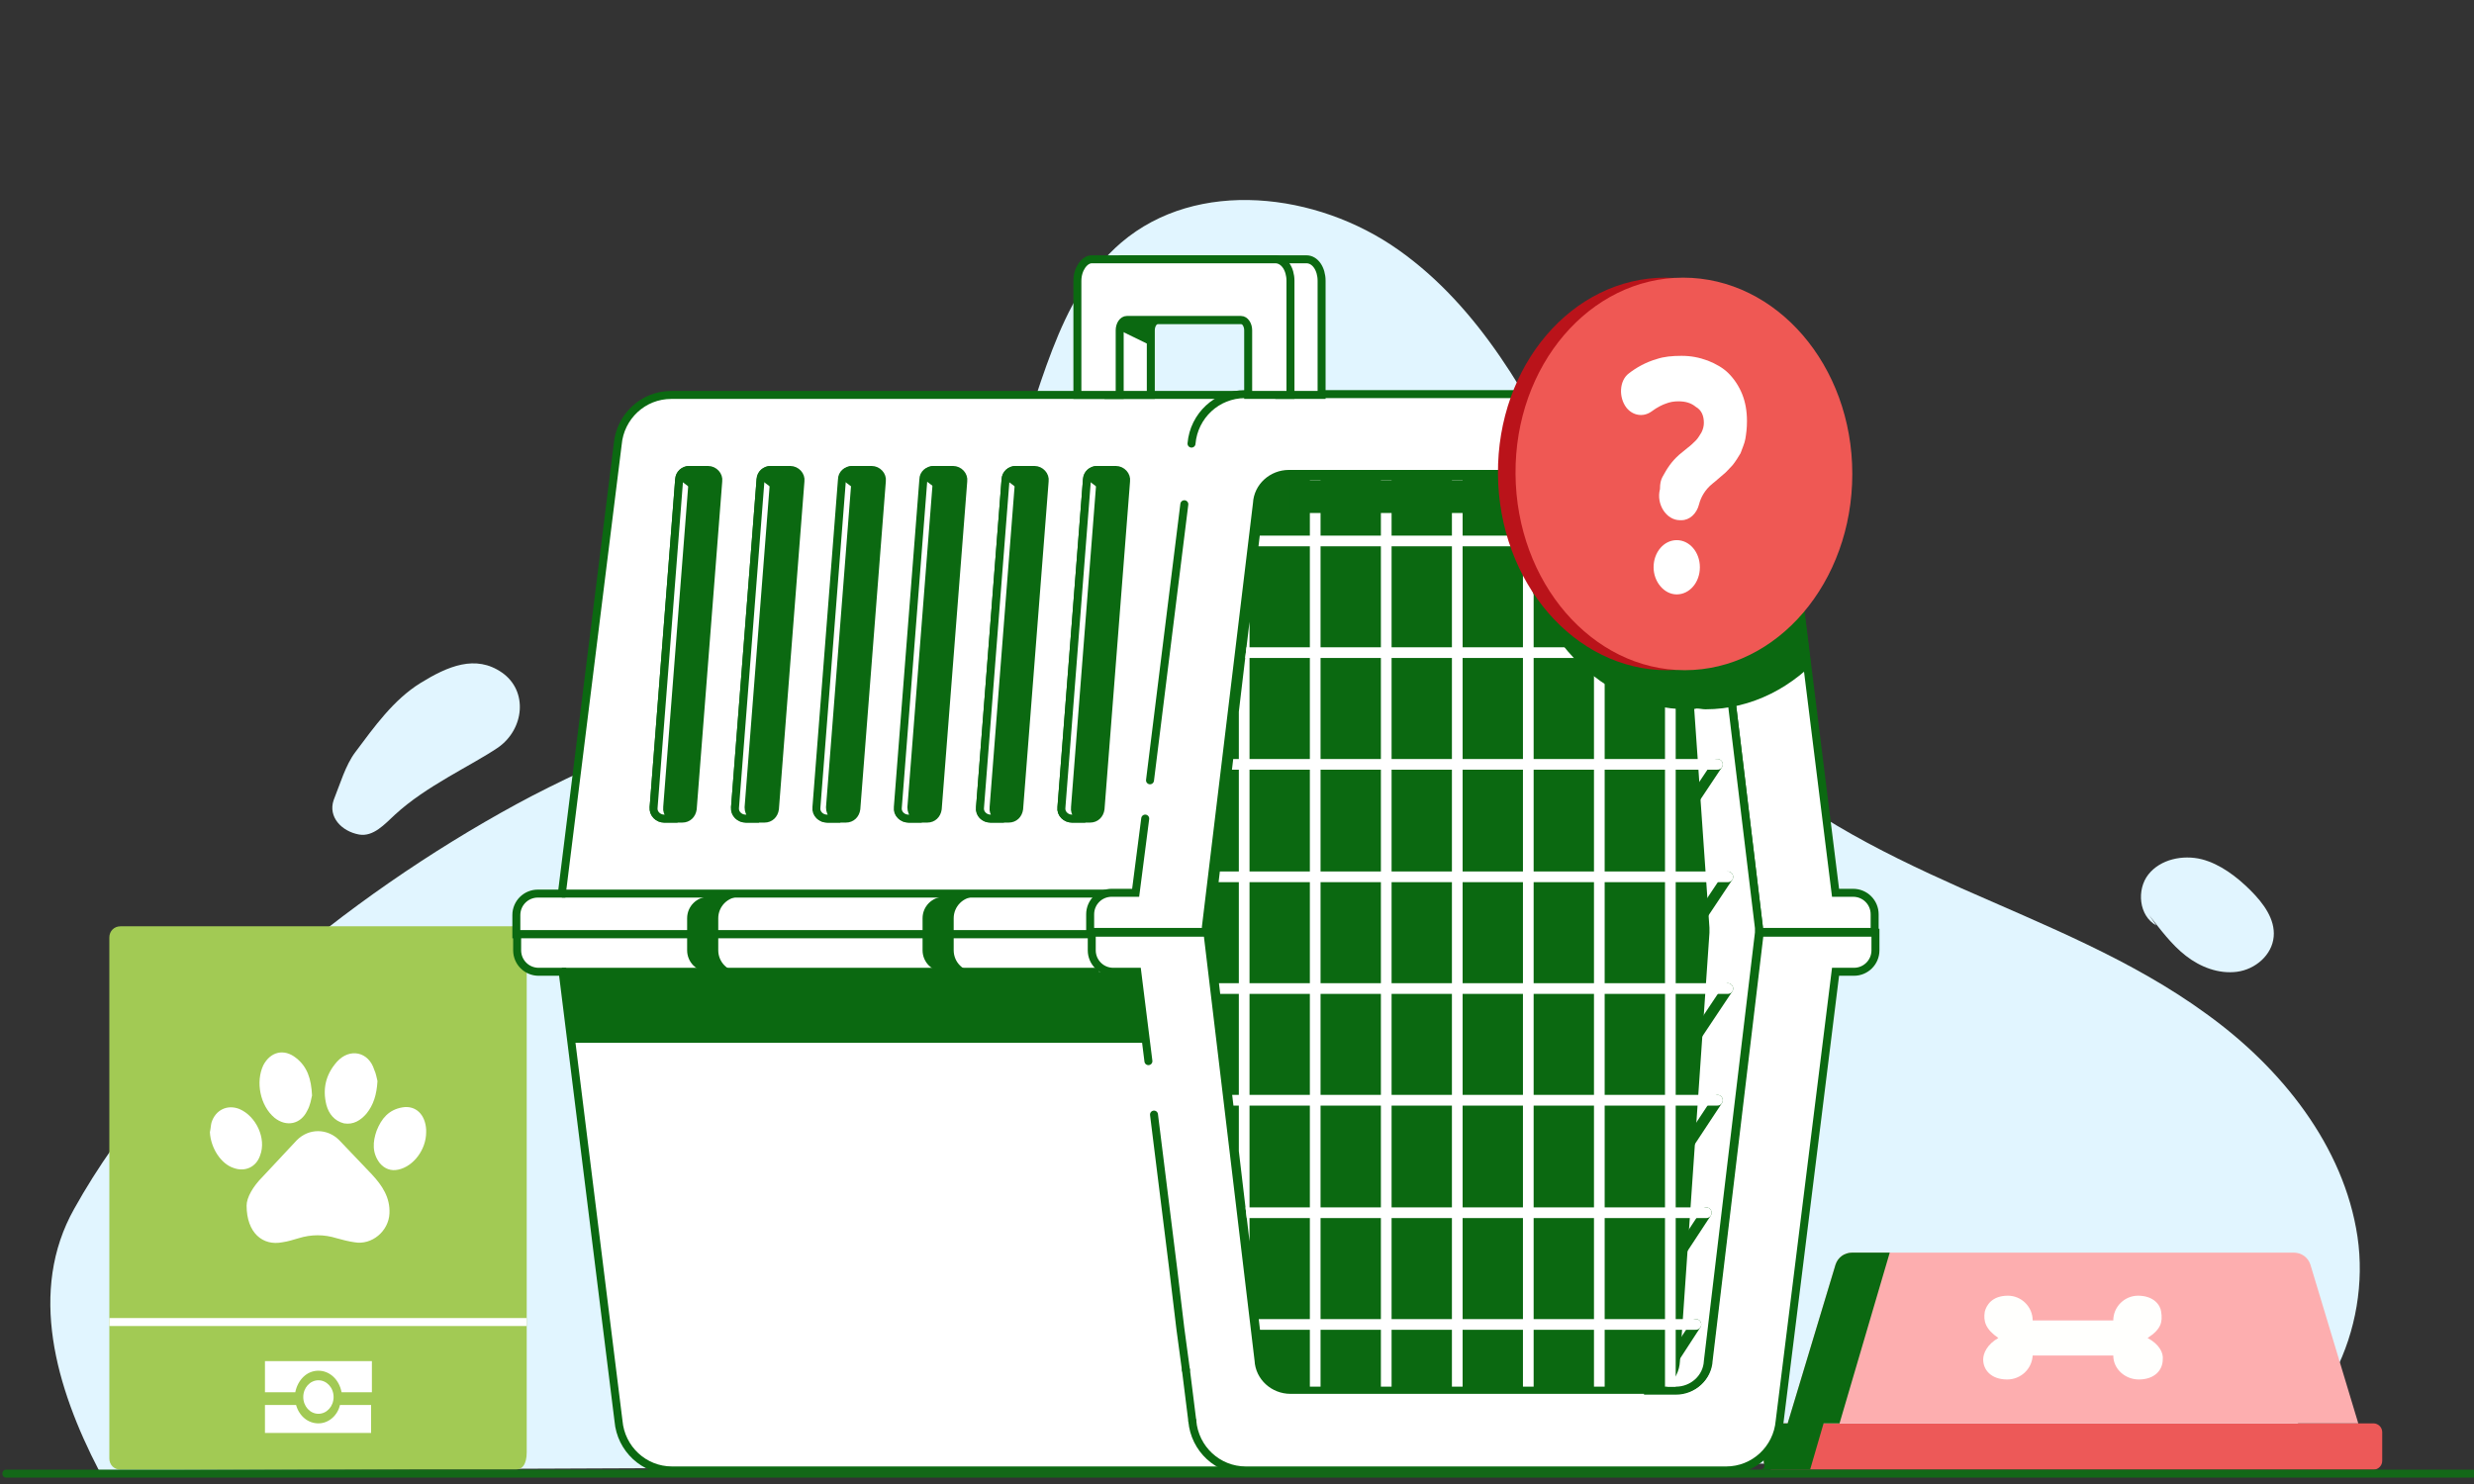 <?xml version="1.0" encoding="utf-8"?>
<!-- Generator: Adobe Illustrator 24.1.0, SVG Export Plug-In . SVG Version: 6.00 Build 0)  -->
<svg version="1.1" id="Layer_1" xmlns="http://www.w3.org/2000/svg" xmlns:xlink="http://www.w3.org/1999/xlink" x="0px" y="0px"
	 width="310px" height="186px" viewBox="0 0 310 186" style="enable-background:new 0 0 310 186;" xml:space="preserve">
<rect x="0" y="0" width="310" height="186" fill="#333333" stroke="none"/>
<style type="text/css">
	.st0{clip-path:url(#SVGID_26_);}
	.st1{opacity:0.247;clip-path:url(#SVGID_28_);}
	.st2{fill:none;}
	.st3{fill:#E1F5FF;}
	.st4{fill:#ED5958;}
	.st5{fill:#FDAEAF;}
	.st6{fill:#FFFFFD;}
	.st7{clip-path:url(#SVGID_34_);fill:#0B6911;}
	.st8{fill:#A2CA54;}
	.st9{fill:none;stroke:#FFFFFF;stroke-miterlimit:10;}
	.st10{fill:#FFFFFF;}
	.st11{fill:#FFFFFF;stroke:#0B6911;stroke-miterlimit:10;}
	.st12{fill:none;stroke:#0B6911;stroke-miterlimit:10;}
	.st13{fill:#0B6911;}
	.st14{fill:#FFFFFF;stroke:#0B6911;stroke-linecap:round;stroke-miterlimit:10;}
	.st15{fill:none;stroke:#0B6911;stroke-linecap:round;stroke-miterlimit:10;}
	.st16{fill:#0B6911;stroke:#0B6911;stroke-miterlimit:10;}
	.st17{clip-path:url(#SVGID_36_);}
	.st18{fill:none;stroke:#0B6911;stroke-width:1.34;stroke-linecap:round;stroke-miterlimit:10;}
	.st19{fill:none;stroke:#FFFFFF;stroke-width:1.34;stroke-linecap:round;stroke-miterlimit:10;}
	.st20{clip-path:url(#SVGID_36_);fill:#0B6911;}
	.st21{fill:#136818;}
	.st22{clip-path:url(#SVGID_38_);}
	.st23{fill:#BA131A;}
	.st24{fill:#EF5854;}
</style>
<g>
	<g>
		<g>
			<defs>
				<rect id="SVGID_1_" x="-1208" y="-2197" width="310" height="186"/>
			</defs>
			<clipPath id="SVGID_2_">
				<use xlink:href="#SVGID_1_"  style="overflow:visible;"/>
			</clipPath>
		</g>
	</g>
</g>
<g>
	<g>
		<g>
			<defs>
				<rect id="SVGID_3_" x="-1208" y="-933.8" width="310" height="186"/>
			</defs>
			<clipPath id="SVGID_4_">
				<use xlink:href="#SVGID_3_"  style="overflow:visible;"/>
			</clipPath>
		</g>
	</g>
</g>
<g>
	<g>
		<g>
			<defs>
				<rect id="SVGID_5_" x="-1208" y="-1909" width="310" height="186"/>
			</defs>
			<clipPath id="SVGID_6_">
				<use xlink:href="#SVGID_5_"  style="overflow:visible;"/>
			</clipPath>
		</g>
	</g>
</g>
<g>
	<g>
		<g>
			<defs>
				<rect id="SVGID_7_" x="-1208" y="-1249" width="310" height="186"/>
			</defs>
			<clipPath id="SVGID_8_">
				<use xlink:href="#SVGID_7_"  style="overflow:visible;"/>
			</clipPath>
		</g>
	</g>
</g>
<g>
	<g>
		<g>
			<defs>
				<rect id="SVGID_9_" x="-1208" y="-1564" width="310" height="186"/>
			</defs>
			<clipPath id="SVGID_10_">
				<use xlink:href="#SVGID_9_"  style="overflow:visible;"/>
			</clipPath>
		</g>
	</g>
</g>
<g>
	<g>
		<g>
			<defs>
				<rect id="SVGID_11_" y="-2197" width="310" height="186"/>
			</defs>
			<clipPath id="SVGID_12_">
				<use xlink:href="#SVGID_11_"  style="overflow:visible;"/>
			</clipPath>
		</g>
	</g>
</g>
<g>
	<g>
		<g>
			<defs>
				<rect id="SVGID_13_" y="-1909" width="310" height="186"/>
			</defs>
			<clipPath id="SVGID_14_">
				<use xlink:href="#SVGID_13_"  style="overflow:visible;"/>
			</clipPath>
		</g>
	</g>
</g>
<g>
	<g>
		<g>
			<defs>
				<rect id="SVGID_15_" y="-1564" width="310" height="186"/>
			</defs>
			<clipPath id="SVGID_16_">
				<use xlink:href="#SVGID_15_"  style="overflow:visible;"/>
			</clipPath>
		</g>
	</g>
</g>
<g>
	<g>
		<g>
			<defs>
				<rect id="SVGID_17_" y="-1249" width="310" height="186"/>
			</defs>
			<clipPath id="SVGID_18_">
				<use xlink:href="#SVGID_17_"  style="overflow:visible;"/>
			</clipPath>
		</g>
	</g>
</g>
<g>
	<g>
		<g>
			<defs>
				<rect id="SVGID_19_" y="-934" width="310" height="186"/>
			</defs>
			<clipPath id="SVGID_20_">
				<use xlink:href="#SVGID_19_"  style="overflow:visible;"/>
			</clipPath>
		</g>
	</g>
</g>
<g>
	<g>
		<g>
			<defs>
				<rect id="SVGID_21_" y="-610" width="310" height="186"/>
			</defs>
			<clipPath id="SVGID_22_">
				<use xlink:href="#SVGID_21_"  style="overflow:visible;"/>
			</clipPath>
		</g>
	</g>
</g>
<g>
	<g>
		<g>
			<defs>
				<rect id="SVGID_23_" y="-310" width="310" height="186"/>
			</defs>
			<clipPath id="SVGID_24_">
				<use xlink:href="#SVGID_23_"  style="overflow:visible;"/>
			</clipPath>
		</g>
	</g>
</g>
<g>
	<g>
		<g>
			<defs>
				<rect id="SVGID_25_" width="310" height="186"/>
			</defs>
			<clipPath id="SVGID_26_">
				<use xlink:href="#SVGID_25_"  style="overflow:visible;"/>
			</clipPath>
			<g class="st0">
				<g>
					<defs>
						<rect id="SVGID_27_" x="-264" y="-214.5" width="1600" height="2462.3"/>
					</defs>
					<clipPath id="SVGID_28_">
						<use xlink:href="#SVGID_27_"  style="overflow:visible;"/>
					</clipPath>
					<g class="st1">
						<g>
							<rect x="-5" y="-4.9" class="st2" width="320" height="195.8"/>
						</g>
					</g>
				</g>
			</g>
		</g>
	</g>
</g>
<g>
	<g>
		<g>
			<defs>
				<rect id="SVGID_29_" y="306" width="310" height="186"/>
			</defs>
			<clipPath id="SVGID_30_">
				<use xlink:href="#SVGID_29_"  style="overflow:visible;"/>
			</clipPath>
		</g>
	</g>
</g>
<g>
	<g>
		<g>
			<defs>
				<rect id="SVGID_31_" y="306" width="310" height="186"/>
			</defs>
			<clipPath id="SVGID_32_">
				<use xlink:href="#SVGID_31_"  style="overflow:visible;"/>
			</clipPath>
		</g>
	</g>
</g>
<g>
	<g>
		<g>
			<path class="st3" d="M280.3,183.2c10.9-3.8,16.8-16.7,15.1-28.2c-1.7-11.4-9.6-21.2-18.9-27.9c-9.3-6.8-20.2-11.1-30.8-15.8
				c-10.5-4.7-21.1-10-29.2-18.3c-8.7-8.9-13.8-20.7-19.3-31.9c-5.5-11.2-11.8-22.6-22-29.8s-25.2-9-34.7-0.9
				c-8.3,7.1-10,19-14.2,29.1c-9.3,22.2-40.5,29.8-61.6,41.3S21,130.5,9.3,151.5c-5.8,10.3-2.3,22.4,3.1,32.8"/>
		</g>
		<g>
			<path class="st3" d="M44.5,94.3c2.4-3.2,4.8-6.6,8.2-8.7c3.4-2.1,6.9-3.6,10.2-1.3s2.8,7.1-0.5,9.4c-3.4,2.3-9,4.8-12.9,8.4
				c-1.3,1.2-2.7,2.8-4.5,2.5c-2.2-0.4-3.9-2.2-3.2-4.3C42.6,98.3,43.3,95.9,44.5,94.3"/>
		</g>
		<g>
			<g>
				<path class="st3" d="M154.3,173.1c0.3,0,0.3-0.5,0-0.5C154,172.6,154,173.1,154.3,173.1L154.3,173.1z"/>
			</g>
		</g>
		<g>
			<path class="st4" d="M222.1,178.4h75.3c0.6,0,1.1,0.5,1.1,1.1v3.6c0,0.6-0.5,1.1-1.1,1.1h-75.3c-0.6,0-1.1-0.5-1.1-1.1v-3.6
				C221,178.9,221.5,178.4,222.1,178.4z"/>
			<path class="st5" d="M232.1,157h55.3c1,0,1.8,0.6,2.1,1.5l6,19.9H224l6-19.9C230.3,157.6,231.1,157,232.1,157z"/>
			<path class="st6" d="M269.1,167.7c1.7-1.1,1.9-2,1.7-3.3c-0.1-0.8-0.9-2-2.9-2c-1.7,0-3.1,1.4-3.1,3.1h-10.1
				c0-1.7-1.4-3.1-3.1-3.1c-2,0-2.7,1.2-2.9,2c-0.2,1.2,0.1,2.2,1.7,3.3c-1.4,0.8-1.9,1.9-1.9,2.7c0,1.3,1,2.5,3,2.5
				c1.7,0,3.1-1.3,3.2-3h10.1c0,1.7,1.5,3,3.2,3c2,0,3-1.2,3-2.5C271.1,169.6,270.6,168.5,269.1,167.7z"/>
			<g>
				<defs>
					<path id="SVGID_33_" d="M297.4,178.4h-1.9l-6-19.9c-0.3-0.9-1.1-1.5-2.1-1.5h-55.3c-1,0-1.8,0.6-2.1,1.5l-6,19.9h-1.9
						c-0.6,0-1.1,0.5-1.1,1.1v3.6c0,0.6,0.5,1.1-0.9,1.1h75.3c2.6,0,3.1-0.5,3.1-1.1v-3.6C298.5,178.9,298,178.4,297.4,178.4z"/>
				</defs>
				<clipPath id="SVGID_34_">
					<use xlink:href="#SVGID_33_"  style="overflow:visible;"/>
				</clipPath>
				<polygon class="st7" points="238.2,152.2 230.5,178.4 228.5,178.4 225.3,189.4 206,188.5 220.6,153 				"/>
			</g>
		</g>
		<g>
			<path class="st8" d="M66,182c0,1.6-0.6,2.2-1.4,2.2H15.1c-0.8,0-1.4-0.6-1.4-1.4v-65.3c0-0.8,0.6-1.4,1.4-1.4h49.5
				c0.8,0,1.4,0.6,1.4,0.6V182z"/>
			<line class="st9" x1="66" y1="165.7" x2="13.7" y2="165.7"/>
			<g>
				<ellipse class="st10" cx="39.9" cy="175.1" rx="1.9" ry="2.1"/>
				<path class="st10" d="M39.9,178.4c-1.3,0-2.4-0.9-2.8-2.3h-3.9v3.5h13.3v-3.5h-3.9C42.3,177.4,41.2,178.4,39.9,178.4z"/>
				<path class="st10" d="M33.2,170.6v3.9H37c0.3-1.5,1.4-2.7,2.9-2.7c1.4,0,2.6,1.1,2.9,2.7h3.8v-3.9H33.2z"/>
			</g>
			<g>
				<path class="st10" d="M30.9,151.1c0-1,0.8-2.4,2-3.6l4.3-4.6c1.5-1.5,3.8-1.5,5.3,0l4.1,4.3c1.3,1.4,2.3,2.9,2.2,4.9
					c-0.1,2.2-2.2,4-4.4,3.6c-0.7-0.1-1.5-0.3-2.2-0.5c-1.6-0.5-3.2-0.5-4.8,0c-0.7,0.2-1.3,0.4-2,0.5
					C32.9,156.2,30.9,154.5,30.9,151.1z"/>
				<path class="st10" d="M39.1,137.3c-0.1,0.4-0.2,1.2-0.6,1.9c-0.8,1.7-2.6,2.1-4.1,0.9c-1.8-1.5-2.4-4.5-1.4-6.6
					c0.9-1.7,2.6-2.1,4.1-0.9C38.5,133.7,39,135.2,39.1,137.3z"/>
				<path class="st10" d="M47.3,135.5c-0.1,1.7-0.5,3-1.4,4.1c-0.7,0.8-1.6,1.4-2.8,1.2c-1.2-0.3-1.9-1.2-2.2-2.3
					c-0.5-2-0.1-3.8,1.3-5.4c1.6-1.8,4-1.3,4.7,1C47.1,134.5,47.2,135.1,47.3,135.5z"/>
				<path class="st10" d="M53.4,141.9c0,2.2-1.6,4.3-3.5,4.7c-0.9,0.2-1.7-0.1-2.3-0.8c-1-1.3-0.9-2.7-0.4-4.1
					c0.6-1.5,1.5-2.6,3.2-2.9c1.7-0.3,2.9,0.9,3,2.8C53.4,141.7,53.4,141.8,53.4,141.9z"/>
				<path class="st10" d="M26.3,141.9c0.1-0.4,0.1-0.8,0.2-1.2c0.5-1.6,2-2.3,3.5-1.7c2.1,0.9,3.4,3.7,2.6,5.8
					c-0.5,1.5-1.9,2.1-3.3,1.6C27.7,145.9,26.4,143.9,26.3,141.9z"/>
			</g>
		</g>
		<g>
			<path class="st11" d="M157.8,49.5H84.1c-3.5,0-6.4,2.7-6.7,6.2l-7,56.3h-3c-1.5,0-2.7,1.2-2.7,2.7v2.4h93V49.5z"/>
			<path class="st11" d="M64.8,117.1v2c0,1.5,1.2,2.7,2.7,2.7h3l7,56.3c0.3,3.5,3.2,6.2,6.7,6.2h73.6v-67.2H64.8z"/>
			<line class="st12" x1="70.4" y1="121.8" x2="137.7" y2="121.8"/>
			<line class="st12" x1="70.4" y1="112" x2="140.7" y2="112"/>
			<g>
				<path class="st13" d="M119.5,117.1v2c0,1.5,1.2,2.7,2.7,2.7h-3.9c-1.5,0-2.7-1.2-2.7-2.7v-2H119.5z"/>
				<path class="st13" d="M119.5,117.1v-2c0-1.5,1.2-2.7,2.7-2.7h-3.9c-1.5,0-2.7,1.2-2.7,2.7v2H119.5z"/>
			</g>
			<g>
				<path class="st13" d="M90,117.1v2c0,1.5,1.2,2.7,2.7,2.7h-3.9c-1.5,0-2.7-1.2-2.7-2.7v-2H90z"/>
				<path class="st13" d="M90,117.1v-2c0-1.5,1.2-2.7,2.7-2.7h-3.9c-1.5,0-2.7,1.2-2.7,2.7v2H90z"/>
			</g>
			<rect x="151.2" y="55.3" class="st13" width="69.3" height="122.8"/>
			<path class="st2" d="M157.6,170.5c0.1,2.1,1.9,3.7,4,3.7H210c2.1,0,3.9-1.6,4-3.7l6.4-53.6h-66.6L157.6,170.5z"/>
			<path class="st10" d="M151.2,116.9c0-0.2,0-0.4,0-0.6l6.4-53.1c0.1-2.1,1.9-3.7,4-3.7H210c2.1,0,3.9,1.6,4,3.7l6.4,53.1
				c0,0.2,0,0.4,0,0.6l0,0h14.5v-2.2c0-1.5-1.2-2.7-2.7-2.7H230l-7-56.3c-0.3-3.5-3.2-6.2-6.7-6.2H156c-3.5,0-6.4,2.7-6.7,6.2
				l-7,56.3h-3c-1.5,0-2.7,1.2-2.7,2.7v2.2L151.2,116.9L151.2,116.9z"/>
			<path class="st14" d="M143.5,102.6l-1.2,9.3h-3c-1.5,0-2.7,1.2-2.7,2.7v2.2h14.5l0,0c0-0.2,0-0.4,0-0.6l6.4-53.1
				c0.1-2.1,1.9-3.7,4-3.7H210c2.1,0,3.9,1.6,4,3.7l6.4,53.1c0,0.2,0,0.4,0,0.6l0,0h14.5v-2.2c0-1.5-1.2-2.7-2.7-2.7H230l-7-56.3
				c-0.3-3.5-3.2-6.2-6.7-6.2H156c-3.5,0-6.4,2.7-6.7,6.2"/>
			<line class="st14" x1="144.1" y1="97.8" x2="148.4" y2="63.2"/>
			<path class="st10" d="M220.4,116.9l-6.4,53.6c-0.1,2.1-1.9,3.7-4,3.7h-48.4c-2.1,0-3.9-1.6-4-3.7l-6.4-53.6h-14.5v2.2
				c0,1.5,1.2,2.7,2.7,2.7h3l7,56.3c0.3,3.5,3.2,6.2,6.7,6.2h60.2c3.5,0,6.4-2.7,6.7-6.2l7-56.3h2.3c1.5,0,2.7-1.2,2.7-2.7v-2.2
				H220.4z"/>
			<path class="st15" d="M149.4,178.1c0.3,3.5,3.2,6.2,6.7,6.2h60.2c3.5,0,6.4-2.7,6.7-6.2l7-56.3h2.3c1.5,0,2.7-1.2,2.7-2.7v-2.2
				h-14.5l-6.4,53.6c-0.1,2.1-1.9,3.7-4,3.7h-48.4c-2.1,0-3.9-1.6-4-3.7l-6.4-53.6h-14.5v2.2c0,1.5,1.2,2.7,2.7,2.7h3l1.4,11.2"/>
			<line class="st15" x1="148.6" y1="171.7" x2="149.4" y2="178.1"/>
			<polyline class="st15" points="144.6,139.7 147,159 147.9,166.5 148.6,171.7 			"/>
			<path class="st11" d="M210,174.3c2.1,0,3.9-1.6,4-3.7l6.4-53.7c0-0.2,0-0.4,0-0.6L214,63.2c-0.1-2.1-1.9-3.7-4-3.7h-4
				c2.1,0,3.9,1.6,4,3.7l3.7,53.1c0,0.2,0,0.4,0,0.6l-3.7,53.7c-0.1,2.1-1.9,3.7-4,3.7H210z"/>
			<path class="st13" d="M214,63.2c-0.1-2.1-1.9-3.7-4-3.7h-4c2.1,0,3.9,1.6,4,3.7l0.3,4.5"/>
			<polygon class="st13" points="70.4,121.8 142.3,121.8 143.4,130.7 71.6,130.7 			"/>
			<g>
				<path class="st16" d="M81.9,101.2l3.2-41.1c0.1-0.7,0.6-1.2,1.3-1.2h2.3c0.8,0,1.4,0.7,1.3,1.4l-3.2,41.1
					c-0.1,0.7-0.6,1.2-1.3,1.2h-2.3C82.5,102.6,81.9,102,81.9,101.2z"/>
				<path class="st11" d="M83.6,101.2l3.2-41.1c0.1-0.7,0.6-1.2,1.3-1.2h-1.7c-0.7,0-1.3,0.5-1.3,1.2l-3.2,41.1
					c-0.1,0.8,0.6,1.4,1.3,1.4h1.7C84.2,102.6,83.5,102,83.6,101.2z"/>
			</g>
			<g>
				<path class="st16" d="M92.1,101.2l3.2-41.1c0.1-0.7,0.6-1.2,1.3-1.2H99c0.8,0,1.4,0.7,1.3,1.4l-3.2,41.1
					c-0.1,0.7-0.6,1.2-1.3,1.2h-2.3C92.7,102.6,92.1,102,92.1,101.2z"/>
				<path class="st11" d="M93.8,101.2L97,60.1c0.1-0.7,0.6-1.2,1.3-1.2h-1.7c-0.7,0-1.3,0.5-1.3,1.2l-3.2,41.1
					c-0.1,0.8,0.6,1.4,1.3,1.4h1.7C94.4,102.6,93.8,102,93.8,101.2z"/>
			</g>
			<g>
				<path class="st16" d="M102.4,101.2l3.2-41.1c0.1-0.7,0.6-1.2,1.3-1.2h2.3c0.8,0,1.4,0.7,1.3,1.4l-3.2,41.1
					c-0.1,0.7-0.6,1.2-1.3,1.2h-2.3C102.9,102.6,102.3,102,102.4,101.2z"/>
				<path class="st11" d="M104,101.2l3.2-41.1c0.1-0.7,0.6-1.2,1.3-1.2h-1.7c-0.7,0-1.3,0.5-1.3,1.2l-3.2,41.1
					c-0.1,0.8,0.6,1.4,1.3,1.4h1.7C104.6,102.6,104,102,104,101.2z"/>
			</g>
			<g>
				<path class="st16" d="M112.6,101.2l3.2-41.1c0.1-0.7,0.6-1.2,1.3-1.2h2.3c0.8,0,1.4,0.7,1.3,1.4l-3.2,41.1
					c-0.1,0.7-0.6,1.2-1.3,1.2h-2.3C113.1,102.6,112.5,102,112.6,101.2z"/>
				<path class="st11" d="M114.2,101.2l3.2-41.1c0.1-0.7,0.6-1.2,1.3-1.2h-1.7c-0.7,0-1.3,0.5-1.3,1.2l-3.2,41.1
					c-0.1,0.8,0.6,1.4,1.3,1.4h1.7C114.8,102.6,114.2,102,114.2,101.2z"/>
			</g>
			<g>
				<path class="st16" d="M122.8,101.2l3.2-41.1c0.1-0.7,0.6-1.2,1.3-1.2h2.3c0.8,0,1.4,0.7,1.3,1.4l-3.2,41.1
					c-0.1,0.7-0.6,1.2-1.3,1.2h-2.3C123.3,102.6,122.7,102,122.8,101.2z"/>
				<path class="st11" d="M124.5,101.2l3.2-41.1c0.1-0.7,0.6-1.2,1.3-1.2h-1.7c-0.7,0-1.3,0.5-1.3,1.2l-3.2,41.1
					c-0.1,0.8,0.6,1.4,1.3,1.4h1.7C125,102.6,124.4,102,124.5,101.2z"/>
			</g>
			<g>
				<path class="st16" d="M133,101.2l3.2-41.1c0.1-0.7,0.6-1.2,1.3-1.2h2.3c0.8,0,1.4,0.7,1.3,1.4l-3.2,41.1
					c-0.1,0.7-0.6,1.2-1.3,1.2h-2.3C133.6,102.6,132.9,102,133,101.2z"/>
				<path class="st11" d="M134.7,101.2l3.2-41.1c0.1-0.7,0.6-1.2,1.3-1.2h-1.7c-0.7,0-1.3,0.5-1.3,1.2l-3.2,41.1
					c-0.1,0.8,0.6,1.4,1.3,1.4h1.7C135.2,102.6,134.6,102,134.7,101.2z"/>
			</g>
			<g>
				<defs>
					<path id="SVGID_35_" d="M210,173.8h-48.4c-2.1,0-3.2-1.5-3.3-3.6l-6.3-53.2c0-0.2,0-0.4,0-0.6l6.2-52.2c0.1-2.1,1.3-4,3.4-4
						H210c2.1,0,3.9,1.6,4,3.7l6.4,52.3c0,0.2,0,0.4,0,0.6l-6.4,53.2C213.9,172.2,212.1,173.8,210,173.8z"/>
				</defs>
				<clipPath id="SVGID_36_">
					<use xlink:href="#SVGID_35_"  style="overflow:visible;"/>
				</clipPath>
				<g class="st17">
					<line class="st18" x1="215.2" y1="95.8" x2="208.6" y2="105.7"/>
					<line class="st18" x1="216.5" y1="109.9" x2="209.9" y2="119.8"/>
					<line class="st18" x1="216.5" y1="123.9" x2="209.9" y2="133.8"/>
					<line class="st18" x1="215.2" y1="137.9" x2="208.6" y2="147.9"/>
					<line class="st18" x1="213.8" y1="152" x2="207.3" y2="161.9"/>
					<line class="st18" x1="212.5" y1="166" x2="208.6" y2="172"/>
					<line class="st18" x1="214" y1="81.8" x2="207.5" y2="91.7"/>
					<line class="st18" x1="212.5" y1="67.8" x2="206" y2="77.7"/>
					<line class="st19" x1="155.9" y1="59.7" x2="155.9" y2="174.5"/>
					<line class="st19" x1="164.8" y1="59.5" x2="164.8" y2="174.3"/>
					<line class="st19" x1="173.7" y1="59.5" x2="173.7" y2="174.3"/>
					<line class="st19" x1="182.6" y1="59.5" x2="182.6" y2="174.3"/>
					<line class="st19" x1="191.5" y1="59.5" x2="191.5" y2="174.3"/>
					<line class="st19" x1="200.4" y1="59.5" x2="200.4" y2="174.3"/>
					<line class="st19" x1="209.3" y1="59.5" x2="209.3" y2="174.3"/>
					<line class="st19" x1="212.5" y1="67.8" x2="157" y2="67.8"/>
					<line class="st19" x1="214" y1="81.8" x2="155.3" y2="81.8"/>
					<line class="st19" x1="215.2" y1="95.8" x2="153.6" y2="95.8"/>
					<line class="st19" x1="216.5" y1="109.9" x2="151.9" y2="109.9"/>
					<line class="st19" x1="216.5" y1="123.9" x2="152" y2="123.9"/>
					<line class="st19" x1="215.2" y1="137.9" x2="153.7" y2="137.9"/>
					<line class="st19" x1="213.8" y1="152" x2="155.4" y2="152"/>
					<line class="st19" x1="212.5" y1="166" x2="157" y2="166"/>
				</g>
				<rect x="161.6" y="60.2" class="st20" width="49.7" height="4.1"/>
			</g>
			<path class="st13" d="M136.2,60.1c0.1-0.7,0.6-1.2,1.3-1.2h1.7c-0.7,0-1.3,0.5-1.3,1.2l-0.1,1.2L136.2,60.1z"/>
			<path class="st13" d="M126,60.1c0.1-0.7,0.6-1.2,1.3-1.2h1.7c-0.7,0-1.3,0.5-1.3,1.2l-0.1,1.2L126,60.1z"/>
			<path class="st13" d="M115.8,60.1c0.1-0.7,0.6-1.2,1.3-1.2h1.7c-0.7,0-1.3,0.5-1.3,1.2l-0.1,1.2L115.8,60.1z"/>
			<path class="st13" d="M105.5,60.1c0.1-0.7,0.6-1.2,1.3-1.2h1.7c-0.7,0-1.3,0.5-1.3,1.2l-0.1,1.2L105.5,60.1z"/>
			<path class="st13" d="M95.3,60.1c0.1-0.7,0.6-1.2,1.3-1.2h1.7c-0.7,0-1.3,0.5-1.3,1.2l-0.1,1.2L95.3,60.1z"/>
			<path class="st13" d="M85.1,60.1c0.1-0.7,0.6-1.2,1.3-1.2h1.7c-0.7,0-1.3,0.5-1.3,1.2l-0.1,1.2L85.1,60.1z"/>
			<g>
				<path class="st11" d="M138.9,35.2v14.3h5.3v-8.1c0-0.7,0.4-1.3,0.9-1.3h14.3c0.5,0,0.9,0.6,0.9,1.3v8.1h5.3V35.2
					c0-1.5-0.8-2.7-1.9-2.7h-23C139.7,32.5,138.9,33.7,138.9,35.2z"/>
				<path class="st11" d="M135,35.2v14.3h5.3v-8.1c0-0.7,0.4-1.3,0.9-1.3h14.3c0.5,0,0.9,0.6,0.9,1.3v8.1h5.3V35.2
					c0-1.5-0.8-2.7-1.9-2.7h-23C135.9,32.5,135,33.7,135,35.2z"/>
				<g>
					<path class="st13" d="M144.2,43.3v-1.9c0-0.7,0.4-1.3,0.9-1.3h-3.9c-0.5,0-0.9,0.6-0.9,1.3"/>
				</g>
			</g>
		</g>
		<g>
			<path class="st21" d="M309.8,185.2H0.8c-0.3,0-0.5-0.2-0.5-0.5s0.2-0.5,0.5-0.5h309c0.3,0,0.5,0.2,0.5,0.5
				S310.1,185.2,309.8,185.2z"/>
		</g>
		<g>
			<path class="st3" d="M269.3,114.7c1.4,1.8,2.8,3.7,4.6,5.1c1.8,1.4,4.1,2.3,6.4,2c2.3-0.3,4.4-2.1,4.6-4.4
				c0.2-2.2-1.3-4.2-2.9-5.8c-1.7-1.7-3.8-3.3-6.1-3.9c-2.4-0.6-5.2,0-6.7,1.9c-1.5,1.9-1.2,5.2,1,6.4"/>
		</g>
	</g>
</g>
<g>
	<defs>
		<path id="SVGID_37_" d="M232.7,111.4h-2.3l-7-56.3c-0.3-3.5-3.2-6.2-6.7-6.2h-50.6V34.7c0-1.5-0.8-2.7-1.9-2.7h-3.9h-19.2h-3.9
			c-1,0-1.9,1.2-1.9,2.7V49H84.6c-3.5,0-6.4,2.7-6.7,6.2l-7,56.3h-3c-1.5,0-2.7,1.2-2.7,2.7v2.4v2c0,1.5,1.2,2.7,2.7,2.7h3l7,56.3
			c0.3,3.5,3.2,6.2,6.7,6.2h71.9h1.7h58.5c3.5,0,6.4-2.7,6.7-6.2l7-56.3h2.3c1.5,0,2.7-1.2,2.7-2.7v-2.2v-2.2
			C235.4,112.6,234.2,111.4,232.7,111.4z M162,40.9V49h-0.5h-11.9v-6.2l0,0v-1.9c0-0.7,0.4-1.3,0.9-1.3H161
			C161.6,39.6,162,40.2,162,40.9z"/>
	</defs>
	<clipPath id="SVGID_38_">
		<use xlink:href="#SVGID_37_"  style="overflow:visible;"/>
	</clipPath>
	<g class="st22">
		<g>
			<g>
				<path class="st13" d="M213.5,39.5c-0.4,0-0.7,0-1.1,0.1c-0.4,0-0.7-0.1-1.1-0.1c-11.8,0-21.2,11.1-21.1,24.7
					c0.1,13.7,9.6,24.7,21.3,24.7c0.4,0,0.7,0,1.1-0.1c0.4,0,0.7,0.1,1.1,0.1c11.6,0,21.1-11.1,21.1-24.7S225.2,39.5,213.5,39.5z"/>
			</g>
		</g>
	</g>
</g>
<g>
	<g>
		<g>
			<g>
				<g>
					<path class="st23" d="M208.7,34.8c11.7,0,21.2,11,21.2,24.6s-9.4,24.6-21,24.6s-21.1-11-21.2-24.6S197,34.8,208.7,34.8z"/>
				</g>
			</g>
		</g>
		<g>
			<g>
				<path class="st24" d="M210.9,34.8c11.7,0,21.2,11,21.2,24.6s-9.4,24.6-21,24.6S190,73,189.9,59.4S199.2,34.8,210.9,34.8z"/>
			</g>
			<g>
				<g>
					<path class="st10" d="M207.2,71.1c0-1.9,1.3-3.4,2.9-3.4c1.6,0,2.9,1.5,2.9,3.4s-1.3,3.4-2.9,3.4S207.2,72.9,207.2,71.1z"/>
				</g>
				<g>
					<path class="st10" d="M208.3,59.8c0.6-1.1,1.1-1.9,2.1-2.8c0.4-0.3,0.7-0.6,1.1-0.9c0.4-0.3,0.7-0.6,1-0.9
						c0.3-0.3,0.5-0.7,0.7-1c0.2-0.4,0.3-0.8,0.3-1.2c0-0.9-0.3-1.6-1-2c-0.6-0.5-1.3-0.7-2.2-0.7c-0.6,0-1.1,0.1-1.6,0.3
						c-0.3,0.1-1,0.4-1.8,1c-1,0.7-2.3,0.5-3.1-0.5l0,0c-1-1.3-0.9-3.4,0.3-4.3c0.9-0.7,2.1-1.4,3.5-1.8c0.9-0.3,1.9-0.4,3.1-0.4
						c1.2,0,2.2,0.2,3.3,0.6c1,0.4,1.9,0.9,2.6,1.6c0.7,0.7,1.3,1.6,1.7,2.6s0.6,2.1,0.6,3.4c0,0.9-0.1,1.6-0.2,2.2
						c-0.1,0.6-0.4,1.2-0.6,1.8c-0.3,0.5-0.6,1-1,1.5c-0.4,0.4-0.8,0.9-1.2,1.2c-0.5,0.4-0.9,0.8-1.3,1.1c-1,0.8-1.5,1.8-1.7,2.6
						c-0.3,1.2-1.2,2-2.2,2h-0.2c-1.7,0-3-2-2.5-3.9C208,60.6,208.1,60.2,208.3,59.8z"/>
				</g>
			</g>
		</g>
	</g>
</g>
</svg>
